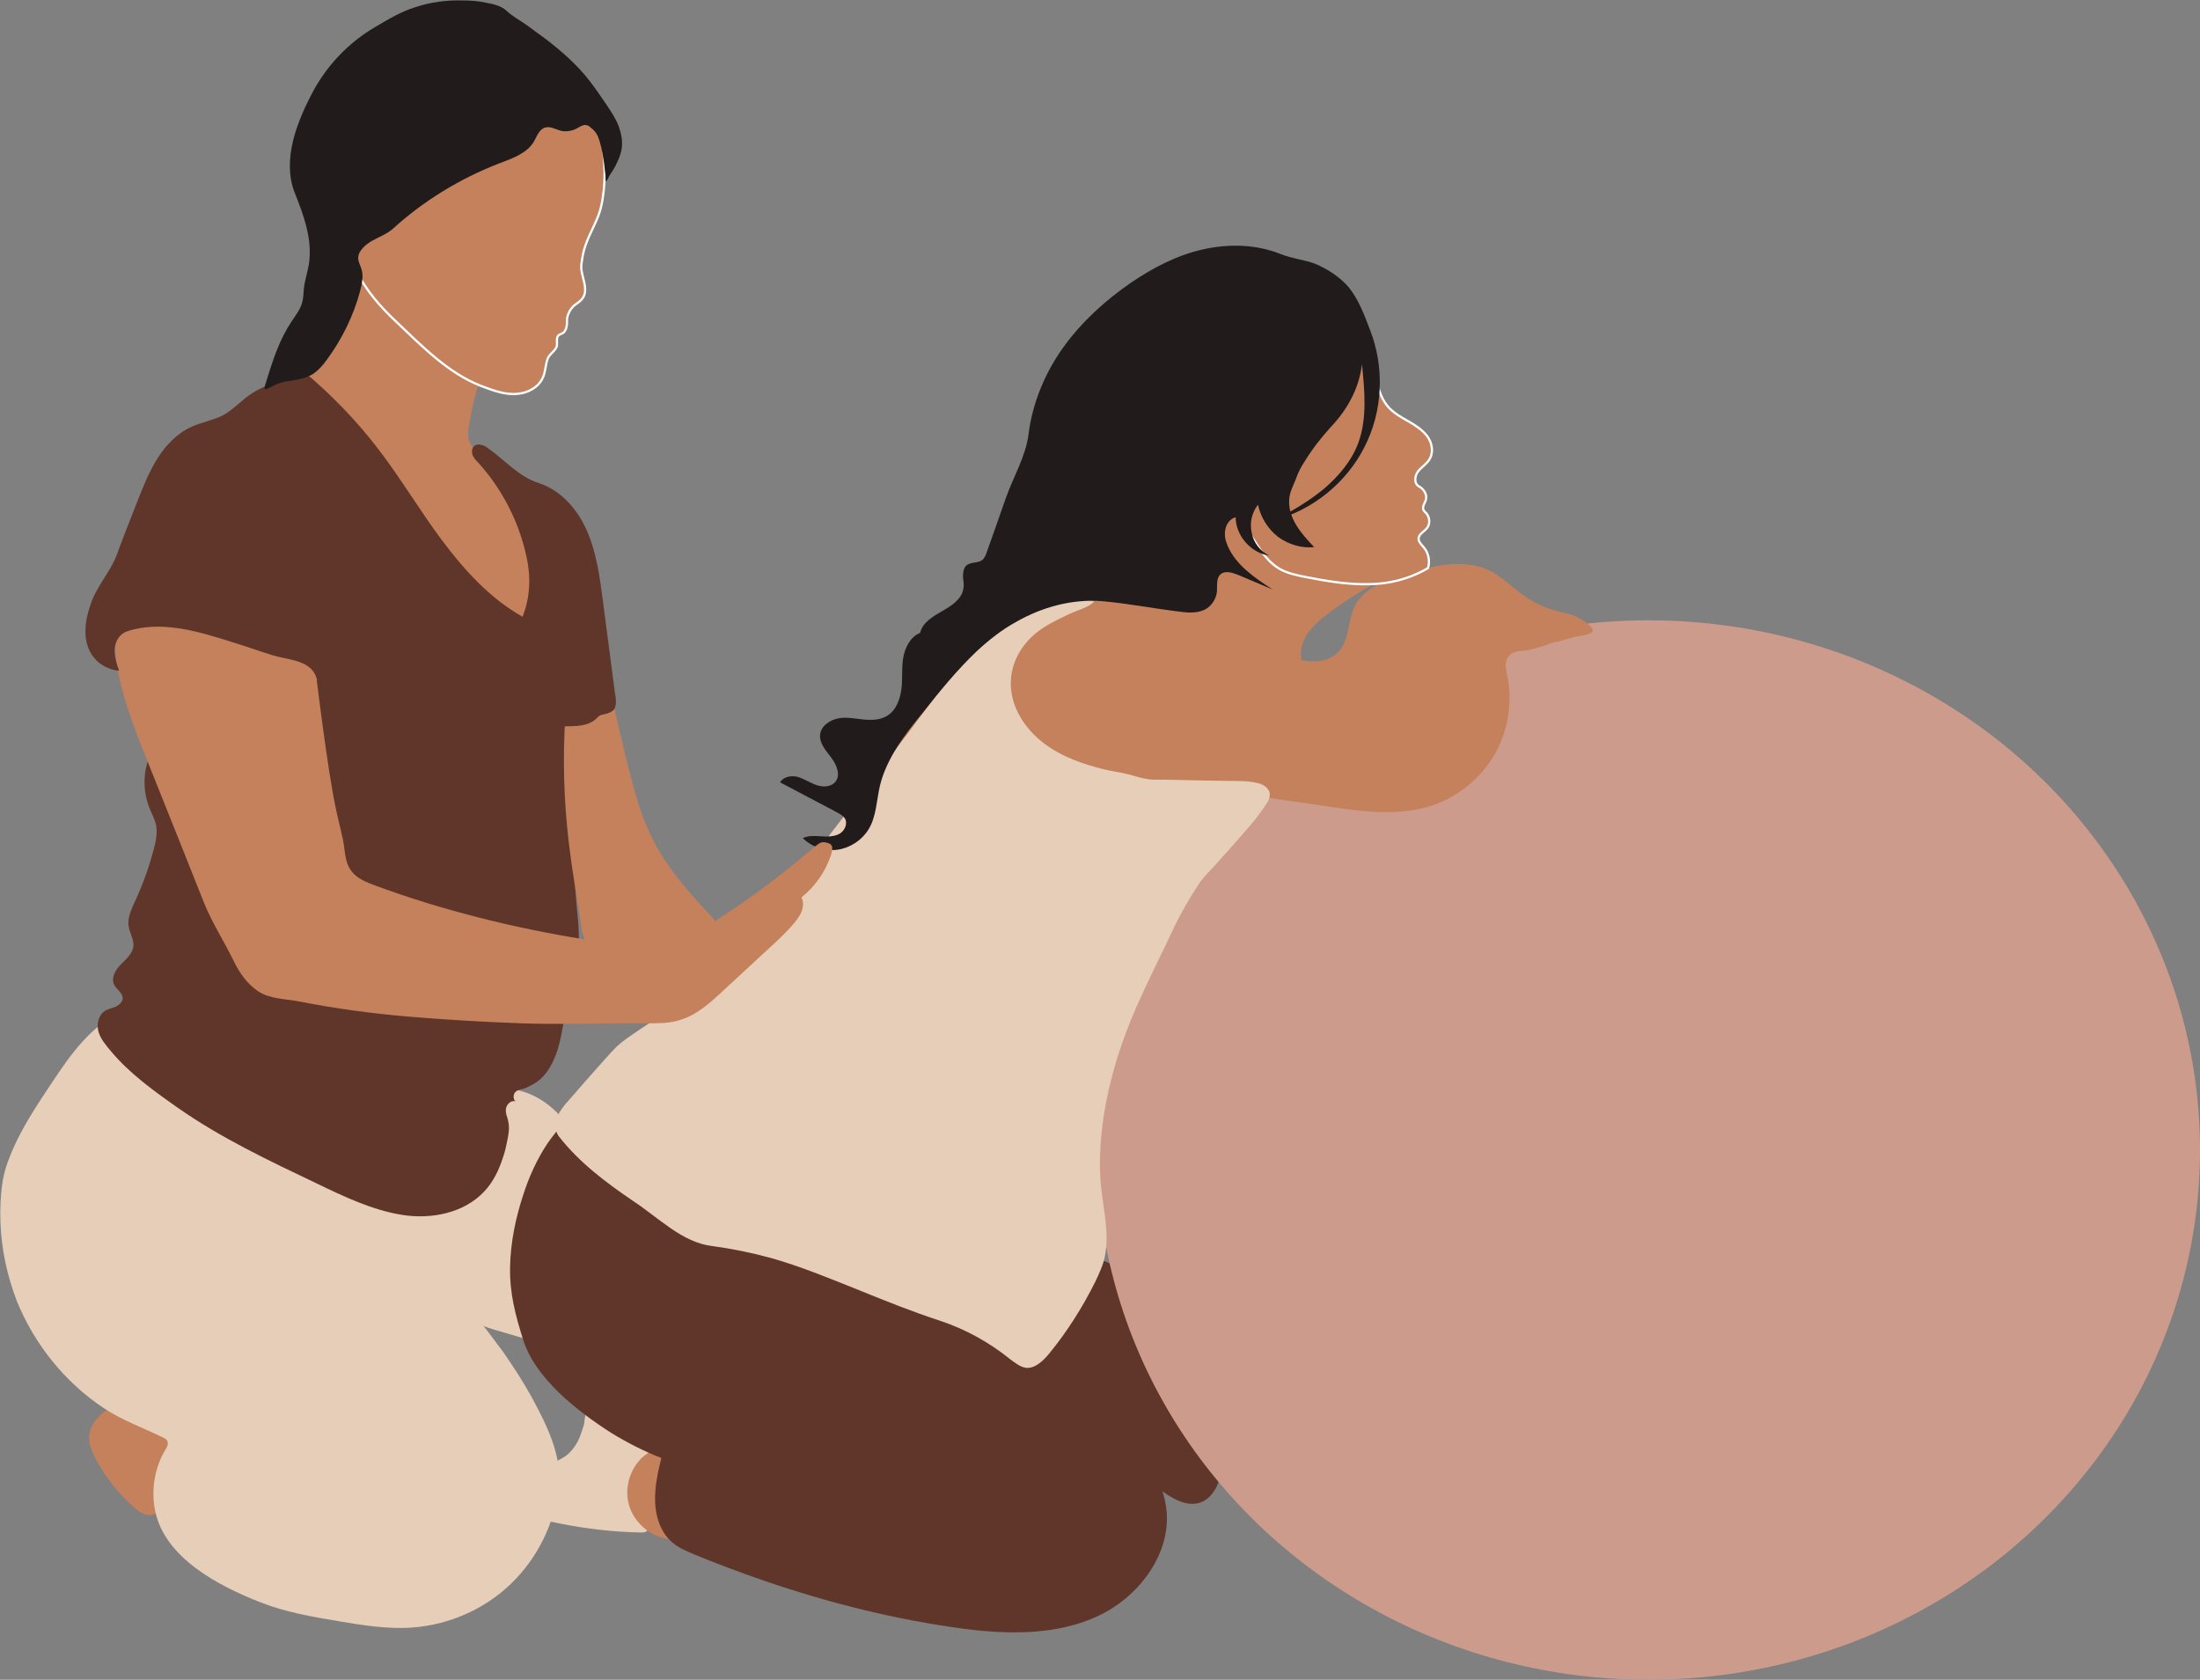 <?xml version="1.0" encoding="UTF-8"?>
<!DOCTYPE svg PUBLIC '-//W3C//DTD SVG 1.0//EN'
          'http://www.w3.org/TR/2001/REC-SVG-20010904/DTD/svg10.dtd'>
<svg height="376.4" preserveAspectRatio="xMidYMid meet" version="1.0" viewBox="3.6 62.1 493.0 376.4" width="493.0" xmlns="http://www.w3.org/2000/svg" xmlns:xlink="http://www.w3.org/1999/xlink" zoomAndPan="magnify"
><rect x="3.6" y="62.1" width="493.0" height="376.4" fill="#808080" stroke="none"/><g id="change1_1"
  ><path d="M271.3,360.8c5.8,8.8,8,19.8,6.2,30.2c-0.5,3.1-1.8,6.5-4.7,7.7c-3.3,1.3-6.8-1-9.7-3.1 c-6.4-4.8-12.7-9.6-19.1-14.5c-2.9-2.2-5.8-4.4-8.2-7.1c-2.4-2.7-4.3-6-4.8-9.6c-0.6-4.4,1-8.8,3.7-12.3c2.3-3.1,5.7-5.8,9.1-7.6 c3.2-1.7,6.3-0.3,9.4,1.1C260.5,348.8,266.9,354.1,271.3,360.8z" fill="#5f3629"
  /></g
  ><g id="change2_1"
  ><ellipse cx="373" cy="319.8" fill="#cd9b8b" rx="123.6" ry="118.7"
  /></g
  ><g id="change3_1"
  ><path d="M260.6,187.8c-6.5,3.8-13.5,6.3-20.3,9.6c-13.3,6.5-25.1,16.2-34.1,27.9c-3.8,5-7.3,10.8-6.7,17.1 c0.6,6,4.8,11,9.6,14.5c11.1,8.3,26,10.8,39.7,8c13.6-2.7,26-10.4,35.7-20.3c7.6-7.8,14.1-18.3,12-28.9c-0.6-2.9-1.8-5.8-1.2-8.6 c0.6-3,3.1-5.3,5.5-7.2c6-4.6,12.6-8.4,19.6-11.1c-1.4,0.5-5.5-1.2-7-1.5c-2.3-0.6-4.6-1.2-6.9-1.9c-4.6-1.4-9.2-3.2-13.6-5.2 c-4.4-2-8.7-4.2-12.9-6.7c-1.7-1-3.1-2.1-4.7-0.4c-1.4,1.4-2.2,3.6-3.5,5.2C268.9,182.2,264.9,185.3,260.6,187.8z" fill="#c5815c"
  /></g
  ><g id="change3_2"
  ><path d="M279.3,206.1c4.4,1.1,8.8,2.2,13.2,3.3c1.8,0.5,3.6,0.9,5.5,0.9c1.9,0,3.8-0.5,5.2-1.8 c2.9-2.6,2.3-7.3,4.1-10.8c2.1-3.9,6.7-5.6,11-6.9c6.7-2,14.6-4.1,20.9,0.2c1.9,1.3,3.6,2.9,5.5,4.3c1.6,1.2,3.3,2.1,5.2,2.9 c2,0.8,4,1.1,6,1.7c0.9,0.2,5.7,2.8,4.4,3.9c-0.7,0.6-2.8,0.8-3.8,1c-1.3,0.4-2.6,0.7-3.8,1.1c-0.9,0-2.2,0.6-3.1,0.9 c-1.5,0.4-3,1-4.6,1.1c-1.3,0.1-2.8,0.3-3.5,1.5c-0.8,1.2-0.4,2.8-0.1,4.3c1.2,5.9,0.1,12.3-2.9,17.5c-3,5.2-8,9.3-13.7,11.3 c-7.6,2.6-15.8,1.5-23.7,0.3c-11.1-1.6-22.2-3.2-33.2-4.8c-0.9-0.1-1.8-0.3-2.4-0.8c-1.4-1.1-1.1-3.3-0.6-5 c2.6-9.7,7.4-18.8,13.8-26.4C278.8,205.9,278.9,206,279.3,206.1z" fill="#c5815c"
  /></g
  ><g id="change4_1"
  ><path d="M120.5,306.6c5.9,1.7,10.4,6.6,13,12.1c2.6,5.5,3.5,11.7,4.2,17.7c0.6,4.6,1,9.2,1.4,13.8 c0.2,2.7,0.4,5.5-0.3,8.1c-0.7,2.6-2.5,5.1-5.1,5.9c-2.3,0.7-4.8,0.1-7.2-0.6c-4-1.2-8-2.3-12-3.5c-1.9-0.6-3.9-1.2-5.3-2.5 c-1.5-1.4-2.2-3.4-2.5-5.3c-0.3-2-0.1-4,0-6c0.5-8.1-0.2-16.3-1.9-24.2c-0.9-4-2-8-3.5-11.9c-0.5-1.4-1.4-2.8,0.2-3.7 c1.3-0.7,3.3-0.3,4.7-0.3C111.1,306,115.9,305.3,120.5,306.6z" fill="#e6ceb8"
  /></g
  ><g id="change4_2"
  ><path d="M133.6,383.9c-0.7,1.8-1.8,3.4-3.3,4.5c-1.7,1.2-3.7,1.7-5.6,2.4c-1.9,0.7-3.8,1.9-4.5,3.9 c-0.8,2.3,0.4,4.8,2.3,6.3c1.9,1.5,4.3,2.1,6.6,2.5c6,1.2,12.1,1.9,18.2,2c0.5,0,1,0,1.3-0.4c0.4-0.6-0.2-1.4-0.7-1.9 c-2-2-3.1-4.8-3-7.7c0.1-2.8,1.5-5.6,3.7-7.3c0.4-0.3,0.8-0.7,0.7-1.2c-0.1-0.4-0.4-0.6-0.7-0.8c-3.1-1.8-6.3-3.6-9.4-5.5 c-0.8-0.4-3.6-2.6-4.2-1.9c-0.4,0.4-0.4,1.9-0.5,2.4C134.2,382.2,133.9,383.1,133.6,383.9z" fill="#e6ceb8"
  /></g
  ><g id="change3_3"
  ><path d="M147.1,389.1c-2.7,2.9-3.7,7.3-2.3,11c1.4,3.7,5,6.5,8.9,6.9c0.5,0,1,0,1.3-0.2c0.4-0.3,0.5-0.7,0.6-1.2 c1.4-5.5,1.4-11.3,0-16.7c-0.4-1.7-1.4-4.2-3.5-3.2C150.4,386.7,148.6,387.6,147.1,389.1z" fill="#c5815c"
  /></g
  ><g id="change1_2"
  ><path d="M144.2,302.1c-6.6,4.7-13.3,9.5-17.9,16.2c-2.4,3.6-4.2,7.6-5.5,11.7c-1.7,5.2-2.8,10.6-2.9,16.1 c-0.1,5.8,1.2,10.7,2.9,16.1c2.7,8.8,12.3,16.2,19.8,21c3.6,2.2,7.3,4.1,11.2,5.6c-0.8,3.2-1.5,6.5-1.4,9.8c0.1,3.3,1.2,6.7,3.6,8.9 c1.5,1.4,3.5,2.2,5.4,3c5.1,2.1,10.2,4,15.4,5.8c14.6,5,29.7,8.8,45,10.8c10.1,1.3,20.9,1.4,30.1-3c9.2-4.4,16.5-14.3,15-24.4 c-1.1-7.8-6.9-14-13.1-18.8c-6.2-4.8-13.2-8.6-18.7-14.2c-5.7-6-9.4-13.6-14.1-20.3c-8.6-12.1-20.8-21.3-34-28.2 S158.3,306.9,144.2,302.1z" fill="#5f3629"
  /></g
  ><g id="change4_3"
  ><path d="M244.6,199.1c-0.4,0.2-0.8,0.3-1.2,0.5c-1.9,0.9-3.8,1.8-5.6,2.9c-5.7,3.5-9,9.7-7.2,16.4 c1.2,4.3,4.2,7.9,7.8,10.4s7.9,4,12.2,5.1c1.9,0.5,3.9,0.7,5.8,1.2c1.3,0.3,2.6,0.8,3.9,1c0.6,0.1,1.1,0.2,1.8,0.2 c0.8,0,1.5,0,2.3,0c3,0.1,6,0.1,9,0.2c2.4,0,4.8,0.1,7.2,0.1c1.7,0,3.4,0.1,5,0.5c1.1,0.3,2.2,1,2.5,2.1c0.2,1-0.3,2-0.9,2.8 c-2.2,3.4-4.9,6.2-7.5,9.2c-1,1.2-2.1,2.3-3.1,3.5c-1.4,1.6-3.2,3.2-4.3,4.9c-2.1,3.2-4.1,6.6-5.7,10c-4.2,9-8.9,17.7-12,27.1 c-3.1,9.4-5,19.4-4.4,29.3c0.4,5.7,2.1,11.4,1,17.1c-0.4,2-1.3,3.9-2.2,5.8c-2.8,5.6-6.2,11-10.2,15.9c-1.4,1.7-3.2,3.5-5.3,3.3 c-1.3-0.2-2.4-1.1-3.5-1.9c-4.7-3.8-10.1-6.8-15.9-8.7c-6.1-2-12.1-4.4-18-6.8c-6.5-2.6-13-5.3-19.7-7.2c-4.4-1.2-8.8-2.1-13.3-2.7 c-6.6-0.8-11.9-6.3-17.5-10c-6.2-4.2-12.2-8.7-16.8-14.6c-0.9-1.2-0.9-3-0.3-4.4c0.6-1.4,1.6-2.6,2.6-3.7c2.7-3.1,5.4-6.2,8.1-9.2 c0.8-0.9,1.7-1.9,2.6-2.8c1.4-1.3,3.1-2.4,4.7-3.5c5.5-3.7,11.1-7.3,16.6-11c7.8-5.1,12.3-13.8,17.8-21.4c2.9-4,5.9-7.9,8.9-11.9 c5.6-7.3,11.2-14.6,16.9-21.9c4.4-5.8,8.5-11.8,13.5-17.1c2.4-2.6,5-4.8,7.6-7.1c2.4-2.2,5.2-3.9,8.3-5c3.6-1.3,9.1-2.3,12.7-0.8 C247.9,197.9,246.1,198.5,244.6,199.1z" fill="#e6ceb8"
  /></g
  ><g id="change3_4"
  ><path d="M299.1,124.8c6.2,3.4,10.7,9.7,12.1,16.6c0.4,2.1,0.6,4.2,1,6.3s1.2,4.2,2.6,5.7c1.2,1.3,2.8,2.2,4.4,3.1 c1.6,0.9,3.1,1.9,4.2,3.3c1.1,1.5,1.5,3.5,0.6,5.1c-0.6,1.1-1.8,1.8-2.6,2.8c-0.8,1-1,2.8,0.2,3.4c1.1,0.6,1.9,1.9,1.5,3.1 c-0.2,0.6-0.6,1.1-0.6,1.7c0,0.7,0.4,0.8,0.8,1.3c0.7,0.9,0.8,2.3,0.1,3.2c-0.6,0.8-1.8,1.3-1.9,2.3c-0.1,0.8,0.7,1.5,1.2,2.1 c1,1.2,1.4,3,0.9,4.6c-4.1,2.4-8.7,3.6-13.4,3.6c-4.7,0.1-9.4-0.7-14-1.6c-2-0.4-4-0.8-5.8-1.8c-2.3-1.3-3.9-3.5-5.3-5.7 c-3.4-5.1-6.2-10.8-7.2-16.9s0.2-12.7,4-17.5c3.2-4,6.5-7.9,8.6-12.6c1.1-2.3,1.9-4.8,3.2-7S296.8,125.9,299.1,124.8z" fill="#c5815c" stroke="#fff" stroke-miterlimit="10" stroke-width=".5"
  /></g
  ><g id="change5_1"
  ><path d="M290.5,119c-5.5-2.2-11.7-2.3-17.4-1c-5.8,1.3-11.1,4.1-16,7.4c-5.8,4-11.1,8.8-15.2,14.5 c-4.1,5.7-6.9,12.4-7.8,19.4c-0.6,5-3.4,9.6-5.1,14.4c-1.4,4.1-2.9,8.2-4.3,12.2c-0.2,0.6-0.5,1.3-1,1.7c-0.9,0.7-2.4,0.4-3.4,1.1 c-0.7,0.5-0.9,1.5-0.9,2.5c0,0.9,0.3,1.8,0.1,2.7c-0.3,2.4-2.6,3.9-4.7,5.1s-4.5,2.6-5,4.9c-2.2,0.9-3.4,3.3-3.8,5.6 c-0.4,2.3-0.1,4.7-0.4,7c-0.3,2.3-1.2,4.8-3.2,6c-1.6,1-3.6,1-5.5,0.8c-1.9-0.2-3.8-0.6-5.6-0.2c-1.8,0.4-3.7,1.7-3.9,3.5 c-0.3,2,1.3,3.7,2.5,5.3c1.2,1.6,2.2,4,0.8,5.5c-1,1.1-2.8,1.1-4.2,0.6s-2.7-1.4-4.1-1.8s-3.2-0.1-4,1.2c4.2,2.2,8.5,4.5,12.7,6.7 c0.7,0.4,1.5,0.8,1.9,1.5c0.6,1.2-0.2,2.8-1.4,3.4c-1.2,0.6-2.7,0.6-4,0.5c-1.4-0.1-2.8-0.2-4.1,0.4c2,2,5,3,7.8,2.6 c2.8-0.4,5.4-2.1,6.9-4.5c1.8-2.9,1.8-6.5,2.6-9.9c1.5-6.1,5.5-11.3,9.5-16.2c3.8-4.8,7.7-9.6,12.1-13.8c2.8-2.6,5.7-4.9,9-6.7 c5.8-3.3,12.5-5.1,19.1-4.6c5.7,0.5,11.3,1.6,17,2.3c2,0.3,4.2,0.5,6.1-0.4c1.5-0.8,2.5-2.3,2.7-4c0.1-1.4-0.2-3,0.8-3.9 c1-0.9,2.6-0.4,3.9,0.1c2.6,1.1,5.2,2.2,7.8,3.3c-4-2.6-8.2-5.4-10.1-9.8c-0.5-1.2-0.8-2.4-0.5-3.7c0.2-1.2,1.1-2.4,2.3-2.7 c0,4.1,3.4,8,7.5,8.6c-2-1-3.5-2.9-3.9-5.1c-0.5-2.2,0-4.5,1.4-6.3c0.6,2.8,2.2,5.4,4.5,7.2c2.3,1.7,5.3,2.6,8.1,2.3 c-2.9-3-5.9-6.5-5.6-10.7c0.1-1.7,0.9-3,1.5-4.6c0.5-1.4,1.1-2.6,1.9-3.8c1.7-2.8,3.8-5.5,6-7.9c3.7-3.9,6.3-8.7,6.9-14 c0.6,5.9,1.2,12.1-0.8,17.6c-1.5,4.1-4.5,7.6-7.8,10.4c-3.4,2.8-7.2,5-11.1,7c8.7-2.3,16.3-8.5,20.3-16.5c4.1-8,4.5-17.8,1.2-26.2 c-1.3-3.4-2.6-7-5-9.8c-2-2.2-4.5-3.8-7.3-5C295.9,120.3,293.3,120.1,290.5,119z" fill="#221b1b"
  /></g
  ><g id="change3_5"
  ><path d="M25.8,379.5c-1.1,1.1-2,2.5-2.2,4.1c-0.2,1.8,0.5,3.6,1.4,5.3c2.2,4.2,5.2,8,8.8,11.1c1,0.9,2.2,1.7,3.5,1.6 c1.4-0.1,2.5-1.1,3.3-2.2c2.9-3.7,4.5-8.4,4.3-13.1c-0.1-1.4-0.3-2.8-1-3.9c-0.7-1-1.7-1.8-2.8-2.4c-3.4-2-7.1-3.5-11-4.3 c-0.1,0-0.4,1-0.5,1.2c-0.3,0.3-0.9,0.5-1.3,0.8C27.4,378.1,26.5,378.7,25.8,379.5z" fill="#c5815c"
  /></g
  ><g id="change4_4"
  ><path d="M31.3,288.6c-7.2,3.1-11.9,9.8-16.2,16.3c-3.2,4.8-6.4,9.6-8.7,14.9c-1.1,2.6-1.9,4.8-2.3,7.6 c-0.4,2.9-0.5,5.7-0.4,8.6c0.2,6,1.5,12,3.7,17.7c3.9,9.6,10.7,18.1,19.4,23.9c4.2,2.8,8.8,4.4,13.3,6.6c0.4,0.2,0.9,0.4,1,0.9 c0.3,0.6-0.1,1.3-0.4,1.8c-2.5,4.1-3.3,9.2-2.3,13.9c2.2,10.3,13.9,16.6,23.7,20.4c5.6,2.2,11.6,3.2,17.5,4.2 c5.4,0.9,10.9,1.8,16.4,1.4c8.2-0.6,16.2-4.1,22.1-9.8s9.8-13.5,10.7-21.7c0.8-7.2-2.8-14.1-6.2-20.4c-1.9-3.4-4-6.6-6.2-9.8 c-1.2-1.6-2.4-3.2-3.6-4.8c-0.5-0.7-1.3-1.5-1.7-2.2c-0.6-1.2-0.5-1,0.2-2.2c3.5-6.3,4.7-13.3,4-20.5c-0.7-7.6-3.2-14.9-5.7-22.1 c-0.7-2-1.2-5.9-2.6-7.4c-1.1-1.3-4.1-1-5.7-1.2c-5.3-0.6-10.5-1.2-15.8-1.8c-10.4-1.3-20.7-2.8-30.9-5.3 C46.5,295.4,38.4,293.1,31.3,288.6z" fill="#e6ceb8"
  /></g
  ><g id="change1_3"
  ><path d="M138.4,214.7c1.1,3.4,0.4,7.1-0.5,10.5c-1.3,4.6-4.5,8.7-5,13.4c-0.9,8.7-0.9,17.5-0.1,26.3 c0.3,2.8,0.6,5.7,0.5,8.5c-0.1,2.8-1.1,5.6-1.6,8.4c-0.7,3.5-1.3,7-2,10.5c-0.5,2.8-1.1,5.6-2.4,8.1c-0.8,1.6-2,3.2-3.5,4.2 c-0.7,0.5-1.6,0.9-2.4,1.3c-0.7,0.3-1.6,0.3-2.2,0.8c-0.6,0.5-0.7,1.6-0.1,2.2c-0.8-0.3-1.7,0.4-2,1.2s-0.1,1.7,0.2,2.5 c0.5,1.7,0.4,2.8,0.1,4.5c-0.3,1.5-0.6,3-1.1,4.4c-0.9,2.8-2.2,5.5-4.2,7.6c-4.6,4.9-12,6.3-18.6,5.2c-6.6-1.1-12.9-4.1-18.9-7 c-10.7-5.1-21.5-10.2-31.2-17c-5.4-3.8-10.7-7.6-14.9-12.6c-1.1-1.3-2.3-2.7-2.8-4.3c-0.5-1.7-0.1-3.7,1.3-4.7 c0.7-0.5,1.7-0.7,2.5-1c0.8-0.4,1.6-1.1,1.6-1.9c0-1.2-1.3-1.9-1.9-3c-0.8-1.6,0.3-3.4,1.5-4.6c1.2-1.2,2.7-2.5,2.8-4.2 c0.1-1.5-0.9-2.9-1.1-4.5c-0.2-1.8,0.6-3.5,1.3-5.1c1.8-3.8,3.2-7.7,4.3-11.8c0.5-1.8,0.9-3.7,0.6-5.5c-0.3-1.5-1.1-2.8-1.6-4.2 c-1.6-4.2-1.3-9.1,0.9-12.9c6.8-12,24.1-12.9,37.6-15.7c5.3-1.1,10.6-2.2,16-2.9c11.8-1.6,23.8-1.5,35.6,0.4 C131,212.2,134.6,213.9,138.4,214.7z" fill="#5f3629"
  /></g
  ><g id="change3_6"
  ><path d="M89.3,114.9c-2.1,4.7-4.3,9.5-6.4,14.2c-2,4.5-4,9-6.8,13.1c-2.8,4.1-6.3,7.7-10.7,9.9 c-5.8,2.9-11.3,6.3-16.3,10.4c-5,4.1-9.4,9.1-12.5,14.8c-2.6,4.8-4.2,10-5.7,15.1c-2.1,6.7-2.1,14-0.7,20.9s4.1,13.5,6.7,20 c4.2,10.4,8.3,20.8,12.5,31.3c1.8,4.4,4.4,8.4,6.5,12.7c1.3,2.7,3,5.2,5.5,6.9c2.7,1.8,6.1,1.7,9.2,2.3c8.1,1.6,16.3,2.7,24.5,3.4 c8.4,0.7,16.8,1.2,25.2,1.5c8.1,0.3,16.3,0,24.4,0c1.4,0,2.9,0,4.3,0c2.2,0,4.4,0,6.5-0.6c3.8-1,6.7-3.5,9.5-6.1 c3.1-2.9,6.2-5.7,9.3-8.6c0.8-0.7,1.6-1.5,2.4-2.2c1.7-1.6,3.5-3.3,5-5.1c0.6-0.8,1.2-1.6,1.6-2.6c0.3-1,0.4-2-0.1-3 c3.1-2.5,5.5-5.9,6.7-9.8c0.1-0.4,0.2-0.9,0.2-1.3c0-0.4-0.3-0.9-0.7-1c-0.6-0.2-1.2-0.4-1.8-0.2s-1.1,0.7-1.6,1.1 c-5.3,4.5-10.8,8.8-16.6,12.8c-2.9,2-5.8,3.9-8.7,5.8c-1.4,0.9-2.9,1.7-4.3,2.6c-1.3,0.8-2.5,2-4.2,1.8c-1.8-0.2-3.7-0.5-5.6-0.7 c-4-0.5-8-1-12-1.7c-8-1.3-15.9-2.9-23.7-4.9c-7.9-2-15.7-4.4-23.3-7.2c-1.8-0.7-3.7-1.4-5-2.9c-1.9-2.2-1.6-5-2.2-7.6 c-0.8-3.4-1.6-6.7-2.2-10.1c-1.2-6.8-2.1-13.7-3-20.5c-0.9-7-1.8-14-2.7-21.1c5-0.5,9.6,1.8,13.6,4.7c4,2.9,7.6,6.5,11.9,9 c4.4,2.6,9.8,4.1,14.8,3c2.6-0.5,5-1.7,7.5-2.2c2.6-0.5,5.6-0.1,7.3,1.8c1.4,1.6,2.2,3.3,2.4,5.3c0.3,2.1,0.2,4.2,0.1,6.2 c-0.4,9.4,0.1,18.9,1.4,28.2c0.5,3.7,1.1,7.3,1.7,11c0.3,1.6,0.5,3.2,0.7,4.8c0.2,1.4,0.7,2.8,1.8,3.7c0.5,0.4,1.2,0.7,1.9,1 c7.9,2.9,17.1,2,24.3-2.3c1.1-0.7,2.3-1.6,2.2-2.9c0-1-0.7-1.8-1.4-2.5c-5.2-5.5-10-11-13.3-17.9c-0.6-1.3-1.2-2.7-1.7-4 c-1.7-4.5-2.8-9.3-4-14c-1.3-5.5-2.6-11-3.8-16.4c-1.9-8.3-5.3-16.1-7.8-24.2c-1.3-4.3-2.7-8.7-4.9-12.7 c-3.2-5.8-8.3-10.6-14.3-13.5c-1.4-0.7-3-1.3-3.8-2.7c-0.9-1.5-0.6-3.3-0.3-4.9c0.7-3.8,1.4-7.8,3.3-11.1 C106.8,134.1,99.1,123.1,89.3,114.9z" fill="#c5815c"
  /></g
  ><g id="change1_4"
  ><path d="M71.6,145c-2.3,1-4.5,1.9-6.8,2.9c-1.6,0.7-3.3,1.4-4.7,2.3c-2.3,1.5-4.2,3.7-6.6,5c-2.2,1.1-4.7,1.5-6.9,2.5 c-3.2,1.4-5.8,4.1-7.7,7.1c-1.9,3-3.2,6.3-4.5,9.6c-1.6,4.1-3.2,8.1-4.7,12.2c-1.4,3.6-4.1,6.5-5.5,10.1c-1.5,3.9-2.3,8.5-0.1,12 c1.3,2.1,3.7,3.5,6.2,3.7c-0.5-1.3-0.9-2.6-1-4c-0.1-1.4,0.3-2.8,1.2-3.8c0.8-0.9,2-1.2,3.2-1.5c7.4-1.7,15,0.7,22.3,3 c2.9,0.9,5.7,1.9,8.6,2.8c3.1,1,7.9,1,9.6,4.3c0.4,0.9,0.7,1.9,0.9,2.8c0.2,0.7,0.3,1.3,0.5,2c0.2,0.8,0.2,1.3,0.8,1.6 c1.2,0.6,3.3,0.4,4.6,0.6c3.1,0.4,6.3,0.8,9.4,1.2c6.3,0.8,12.6,1.5,18.9,2.2c3.3,0.4,6.7,0.7,10,1c3.4,0.3,6.8,0.5,10.2,0.3 c1.6-0.1,3.1,0,4.6-0.3c1-0.2,1.9-0.5,2.7-1.1c0.4-0.3,0.7-0.7,1.1-1c0.5-0.3,1.1-0.3,1.7-0.5c0.6-0.2,1.1-0.4,1.5-0.8 c0.8-0.9,0.5-2.8,0.3-3.8c-0.9-6.9-1.8-13.8-2.7-20.7c-0.7-5.3-1.4-10.6-3.5-15.5c-2.1-4.9-5.9-9.3-11-10.9c-4.3-1.4-7.4-5-11-7.6 c-0.5-0.4-1.1-0.8-1.7-0.9c-0.6-0.2-1.4-0.1-1.8,0.4c-0.4,0.5-0.4,1.3-0.2,1.9c0.3,0.6,0.7,1.1,1.2,1.6c5.4,5.9,9.2,13.3,10.9,21.2 c1,4.5,0.8,9.1-0.9,13.4c-7.3-4.1-13.1-10.5-18.1-17.2s-9.3-14-14.4-20.6c-4.7-6.1-10.1-11.7-16-16.7 C72.1,145.5,71.9,145.2,71.6,145z" fill="#5f3629"
  /></g
  ><g id="change3_7"
  ><path d="M131.6,81.8c3.7,2.5,5.8,6.8,6.7,11.2c1,4.9,1.1,10.6,0,15.4c-0.7,3.1-2.5,5.7-3.5,8.7 c-0.5,1.3-0.7,2.7-0.9,4.1c-0.2,1.4,0.3,2.7,0.6,4.1c0.3,1.3,0.4,2.7-0.4,3.7c-0.5,0.7-1.3,1.1-2,1.7c-0.7,0.7-1.2,1.6-1.4,2.6 c-0.1,0.6,0,1.2-0.1,1.8s-0.3,1.2-0.8,1.6c-0.3,0.2-0.8,0.3-1.1,0.6c-0.5,0.6-0.2,1.6-0.3,2.3c-0.3,1.1-1.5,1.7-2,2.7 c-0.6,1.4-0.5,3.1-1.2,4.5c-1.1,2.4-3.9,3.6-6.5,3.6s-5.1-1-7.5-1.9c-7.3-2.9-13.1-8.9-18.8-14.3c-3.6-3.4-7-7.2-9.1-11.8 s-2.6-10-0.5-14.5c2.3-4.8,7.1-7.9,11.7-10.6c5.3-3.1,10.8-6.1,16.2-9c6.8-3.6,13.9-7,21.6-7.1C132.1,81.4,131.9,81.7,131.6,81.8z" fill="#c5815c" stroke="#fff" stroke-miterlimit="10" stroke-width=".5"
  /></g
  ><g id="change5_2"
  ><path d="M135.5,90.3c-0.3-0.1-0.6-0.2-0.9-0.2c-0.6,0.1-1.1,0.4-1.6,0.7c-1,0.6-2.5,0.9-3.7,0.6 c-1.2-0.3-2.4-1.1-3.6-0.7c-1.3,0.4-1.8,2-2.5,3.2c-1.6,2.6-4.8,3.7-7.7,4.8c-8.8,3.4-17,8.4-23.9,14.7c-1.4,1.2-3.1,1.8-4.7,2.7 c-1.4,0.8-3.3,2.4-3,4.2c0.1,0.7,0.5,1.4,0.7,2.1c0.5,1.6,0.1,3.3-0.3,4.9c-1.5,5.6-4.1,10.9-7.6,15.6c-0.8,1.1-1.7,2.1-2.8,2.9 c-1.7,1.1-3.8,1.4-5.7,1.7c-0.8,0.1-1.6,0.3-2.4,0.6c-0.8,0.3-1.5,0.8-2.3,1.1c-1.1,0.4-0.5-0.6-0.3-1.4c0.3-1,0.6-2,0.9-2.9 c1.2-3.7,2.6-7.4,4.8-10.7c0.9-1.4,2-2.7,2.4-4.3c0.3-1,0.3-2.1,0.4-3.2c0.2-1.8,0.8-3.5,1.1-5.3c0.9-5.5-1.1-11-3.2-16.2 c-2.8-7.3,0.5-15.8,4.2-22.7c3.2-5.9,8-10.9,13.8-14.3c2.9-1.7,5.8-3.5,9.1-4.5c3.3-1.1,6.9-1.6,10.4-1.5c1.8,0,3.6,0.1,5.4,0.5 c1.6,0.3,3.5,0.7,4.7,1.9c1.3,1.2,3,2.1,4.4,3.1c1.5,1.1,3,2.2,4.5,3.3c3.5,2.7,6.9,5.7,9.6,9.2c1.4,1.8,2.6,3.6,3.9,5.5 c1,1.5,2,3,2.6,4.6s1,3.4,0.7,5.2c-0.2,1.3-0.8,2.6-1.4,3.8c-0.3,0.6-0.7,1.2-1.1,1.8c-0.2,0.3-0.4,0.6-0.5,0.9 c-0.1,0.2-0.3,0.7-0.5,0.7c-0.1-0.2-0.1-0.6-0.1-0.9c0-0.3,0-0.7-0.1-1c-0.1-0.6-0.1-1.3-0.2-1.9c-0.2-1.3-0.4-2.6-0.7-3.9 c-0.2-0.8-0.4-1.6-0.7-2.3c-0.3-0.7-0.8-1.4-1.5-1.9C135.8,90.5,135.6,90.4,135.5,90.3z" fill="#221b1b"
  /></g
></svg
>
